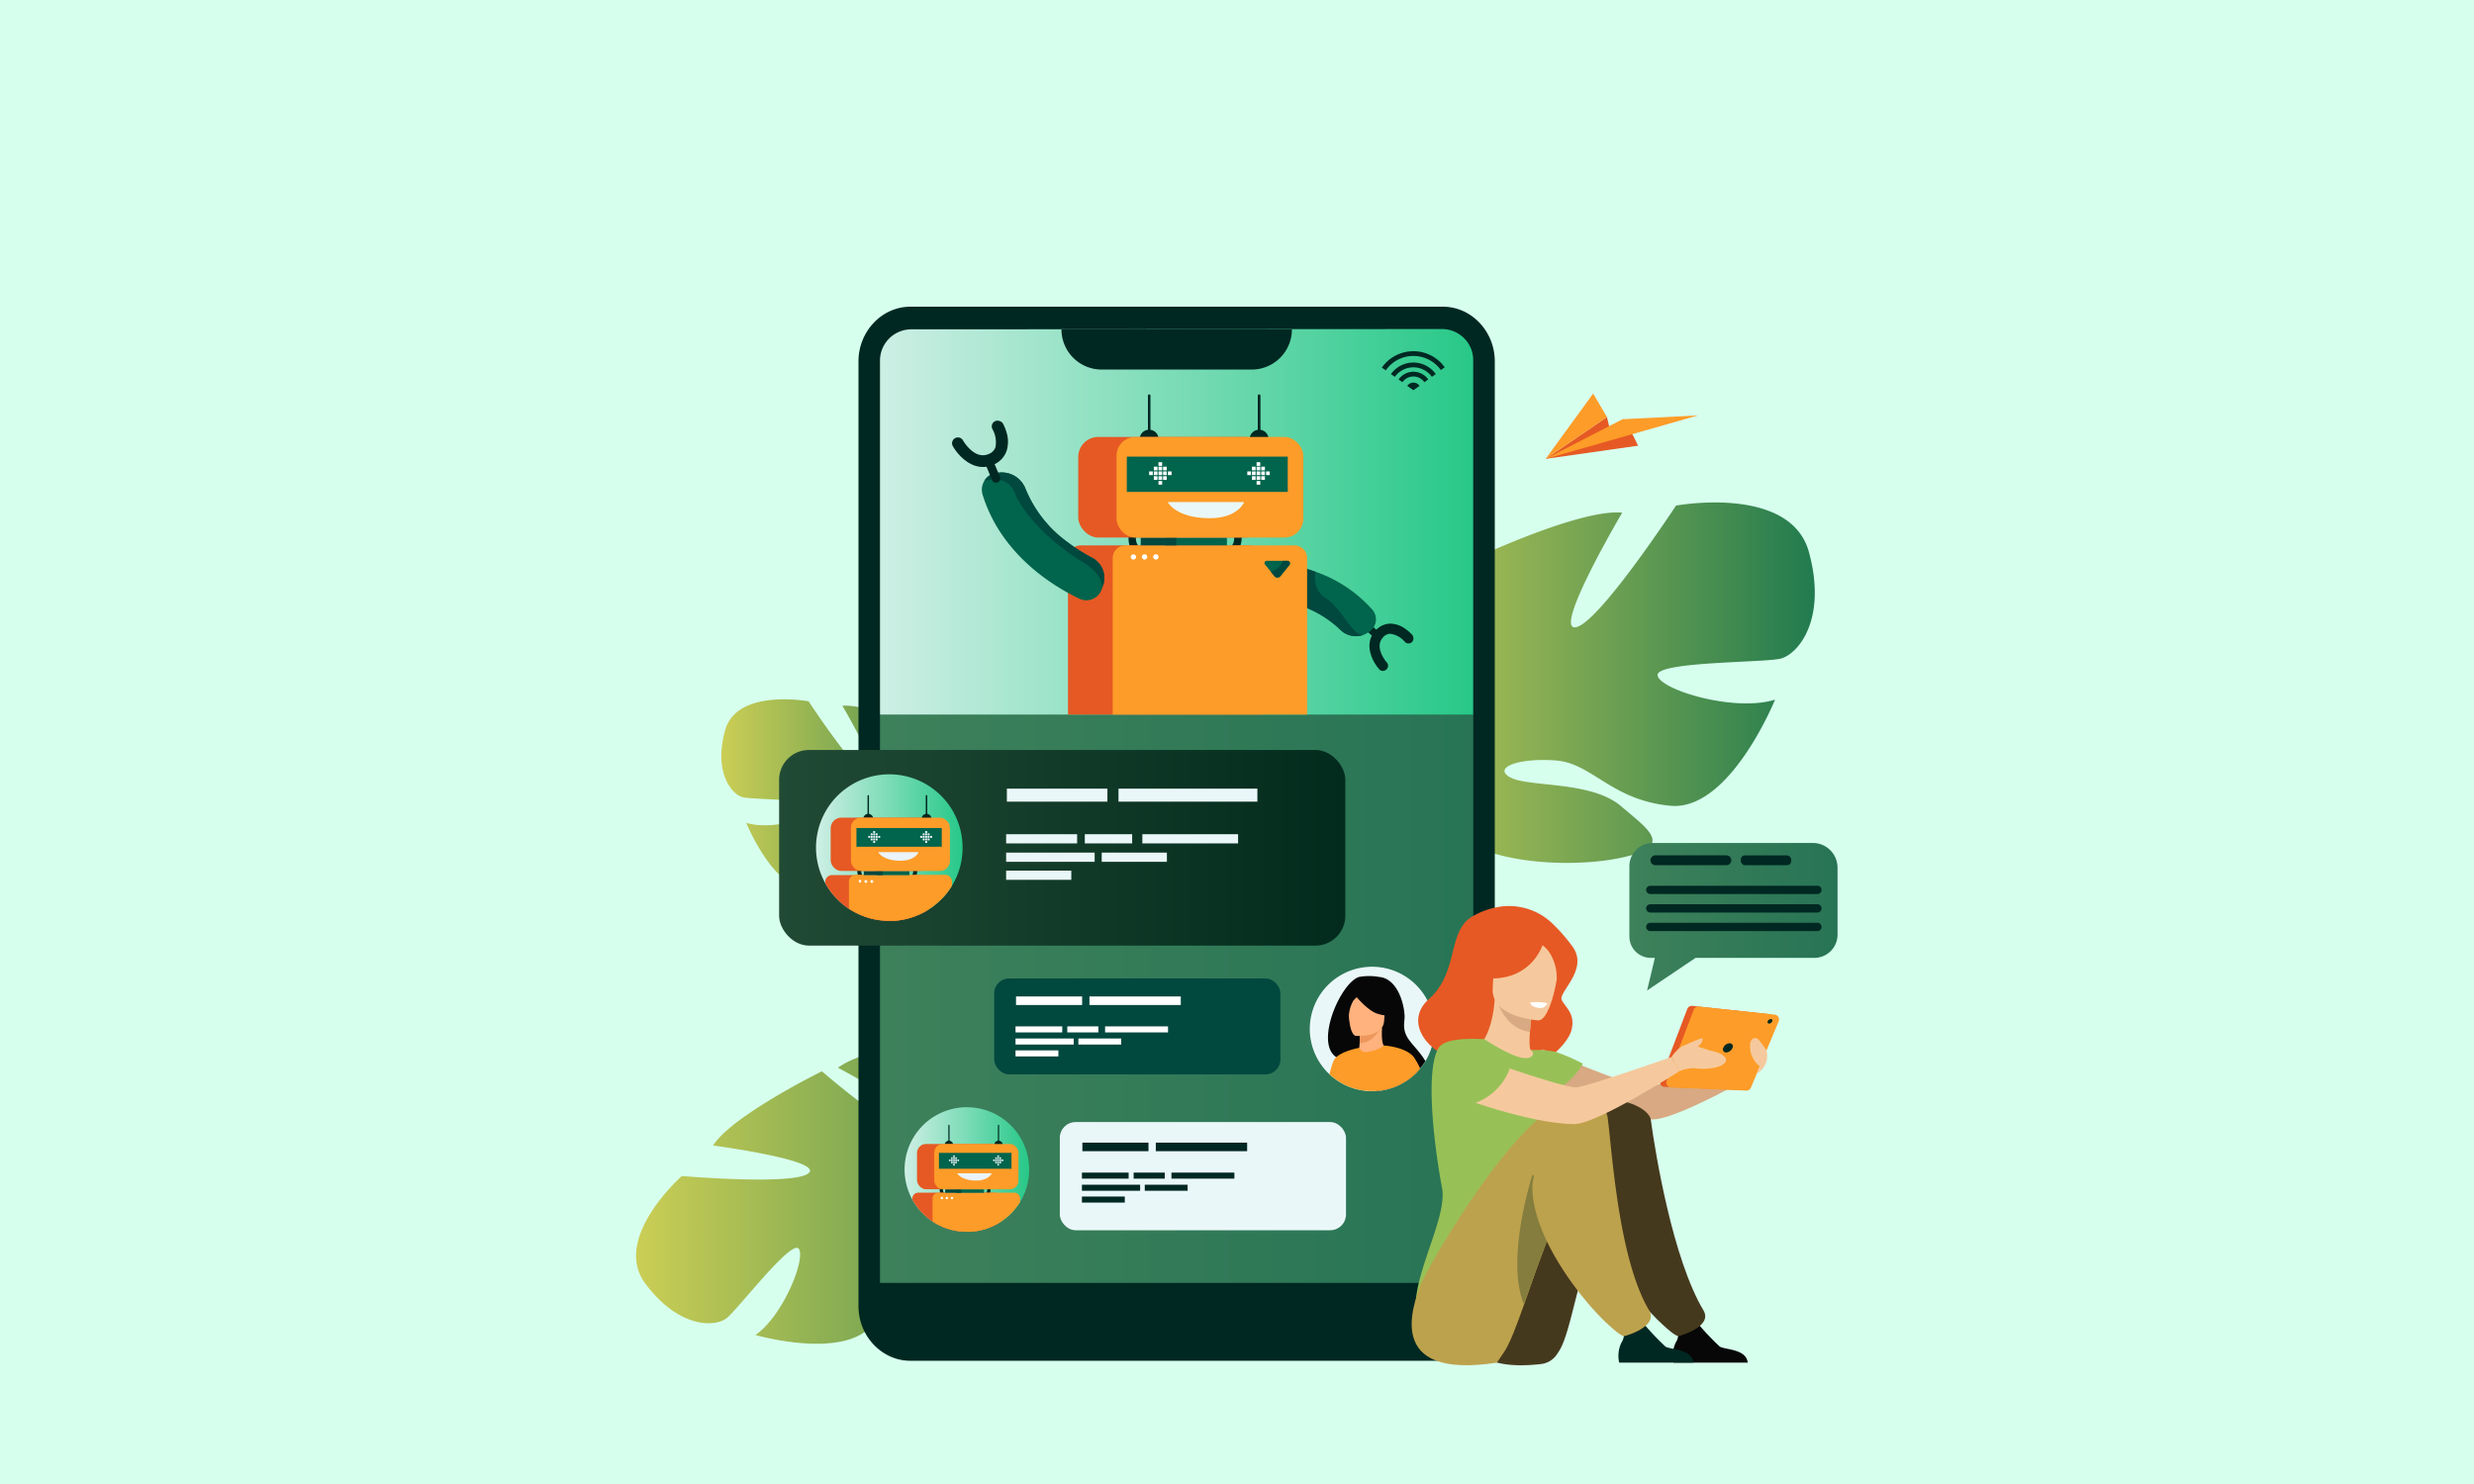 <svg xmlns="http://www.w3.org/2000/svg" xmlns:xlink="http://www.w3.org/1999/xlink" viewBox="0 0 500 300"><defs><style>.cls-1{fill:#d7ffee;}.cls-2{fill:url(#Безымянный_градиент_6);}.cls-3{fill:url(#Безымянный_градиент_6-2);}.cls-4{fill:url(#Безымянный_градиент_6-3);}.cls-5{fill:url(#Безымянный_градиент_13);}.cls-6{fill:#002822;}.cls-7{fill:#e65924;}.cls-8{fill:#fd9c28;}.cls-9{fill:url(#Безымянный_градиент_13-2);}.cls-10{fill:#eaf7f9;}.cls-11{fill:#01483f;}.cls-12{fill:url(#Безымянный_градиент_16);}.cls-13{fill:#01644c;}.cls-14{fill:#fff;}.cls-15{fill:url(#Безымянный_градиент_16-2);}.cls-16{fill:#ebf3fa;}.cls-17{fill:#070707;}.cls-18{fill:#ffb27d;}.cls-19{fill:#ed975d;}.cls-20{fill:url(#Безымянный_градиент_18);}.cls-21{fill:url(#Безымянный_градиент_16-3);}.cls-22{fill:#d8a982;}.cls-23{fill:#f5c99d;}.cls-24{fill:#97c157;}.cls-25{fill:#45391d;}.cls-26{fill:#bda24d;}.cls-27{fill:#847d3d;}</style><linearGradient id="Безымянный_градиент_6" x1="128.59" y1="241.62" x2="235.64" y2="241.62" gradientUnits="userSpaceOnUse"><stop offset="0" stop-color="#cbce55"/><stop offset="1" stop-color="#217b4f"/></linearGradient><linearGradient id="Безымянный_градиент_6-2" x1="145.74" y1="175.18" x2="204" y2="175.18" xlink:href="#Безымянный_градиент_6"/><linearGradient id="Безымянный_градиент_6-3" x1="273.99" y1="142.57" x2="366.77" y2="142.57" xlink:href="#Безымянный_градиент_6"/><linearGradient id="Безымянный_градиент_13" x1="329.34" y1="185.32" x2="371.41" y2="185.32" gradientUnits="userSpaceOnUse"><stop offset="0" stop-color="#3e815b"/><stop offset="1" stop-color="#277455"/></linearGradient><linearGradient id="Безымянный_градиент_13-2" x1="175.68" y1="168.55" x2="299.93" y2="168.55" xlink:href="#Безымянный_градиент_13"/><linearGradient id="Безымянный_градиент_16" x1="177.5" y1="104.37" x2="297.76" y2="104.37" gradientUnits="userSpaceOnUse"><stop offset="0" stop-color="#ceefe5"/><stop offset="1" stop-color="#27c888"/></linearGradient><linearGradient id="Безымянный_градиент_16-2" x1="182.82" y1="236.45" x2="208" y2="236.45" xlink:href="#Безымянный_градиент_16"/><linearGradient id="Безымянный_градиент_18" x1="157.47" y1="171.39" x2="271.9" y2="171.39" gradientTransform="translate(429.36 342.78) rotate(-180)" gradientUnits="userSpaceOnUse"><stop offset="0" stop-color="#214a35"/><stop offset="1" stop-color="#022b1d"/></linearGradient><linearGradient id="Безымянный_градиент_16-3" x1="164.93" y1="171.39" x2="194.54" y2="171.39" xlink:href="#Безымянный_градиент_16"/></defs><title>Case study_icons_</title><g id="Layer_3" data-name="Layer 3"><rect class="cls-1" width="500" height="300"/><path class="cls-2" d="M169.34,215.85S187,225,185.11,228.22s-19-11.65-19-11.65-18.12,8.91-22,15c0,0,22,2.92,19.38,5.53s-25.69.64-25.69.64-14.24,12.55-7.38,21.74,14.18,8.78,16.43,7,13-15.85,14.55-14.07-3,13.49-8.72,17.47c0,0,18.87,5.43,24.12-2.75s2.38-14.24,5.72-19.23,7.3-7.45,6.72-4.1-7.69,10.66-7.44,17-.17,11,6.82,5.06,16.05-19.33,12.6-26.13l-.43-.85a3.66,3.66,0,0,1,.43.85c1.79-.71,7,.18,10.8,1,.62.18,1.52.39,2.76.63h0l1.31.32c8.19,2.4,17.92,12.17,17.92,12.17l1.59-1.19c-8.23-11.86-21.75-13-21.75-13a36.79,36.79,0,0,1-16.07-6.75s3.05-19.57-12.26-21.33C185.56,211.6,175.23,211.69,169.34,215.85Z"/><path class="cls-3" d="M191.93,150.61s2.85,15.27,0,15.62S190,149,190,149s-14.18-6.85-19.75-6.32c0,0,8.78,14.92,5.91,14.56s-12.73-15.46-12.73-15.46-14.55-2.72-16.9,5.9,1.42,12.94,3.58,13.48,16,.38,15.62,2.18-9.7,4.65-14.91,3c0,0,5.73,14.2,13.27,13.49s9.89-5.38,14.56-5.73,8.08.91,5.75,2.16-10.24.4-14,3.6-6.83,5.18.17,6.62,19.58.57,22.1-4.82l.32-.67a2.67,2.67,0,0,1-.32.67c1.29.76,3.23,4.36,4.57,7.12.19.47.49,1.12.94,2h0l.43.95c2.46,6.18,1.14,16.85,1.14,16.85l1.5.41a24.87,24.87,0,0,0-2.48-19.59,28.75,28.75,0,0,1-3.58-13.12s13.49-7.53,7.21-17.78C202.33,158.52,197.31,152.23,191.93,150.61Z"/><path class="cls-4" d="M365.6,111.65c-3.72-13.73-26.88-9.44-26.88-9.44s-15.73,24-20.31,24.6,9.44-23.17,9.44-23.17c-8.87-.85-31.46,10-31.46,10s1.43,28-3.15,27.46,0-24.88,0-24.88c-8.58,2.57-16.58,12.58-16.58,12.58-10,16.3,11.44,28.32,11.44,28.32A45.69,45.69,0,0,1,282.38,178h0a33.09,33.09,0,0,0-2.73,5.55H282c.19-.62.4-1.23.64-1.81h0v0l.68-1.5h0c.72-1.4,1.2-2.44,1.5-3.18h0c2.14-4.39,5.22-10.11,7.28-11.31a4.6,4.6,0,0,1-.5-1.08l.5,1.08c4,8.58,24,10,35.18,7.72s6.29-5.44.28-10.54-18.59-3.76-22.3-5.76,1.71-4,9.15-3.44,11.15,8,23.16,9.16,21.17-21.45,21.17-21.45c-8.3,2.57-23.17-2-23.74-4.87s21.45-2.57,24.88-3.43S369.32,125.38,365.6,111.65Z"/><path class="cls-5" d="M366.44,170.41H334a4.71,4.71,0,0,0-4.7,4.7v14.21a4.33,4.33,0,0,0,4.31,4.32h.84l-1.57,6.59,9.8-6.59h24a4.7,4.7,0,0,0,4.69-4.69V175.39A5,5,0,0,0,366.44,170.41Z"/><path class="cls-6" d="M367.31,180.73H333.52a.84.84,0,0,1-.83-.84h0a.83.83,0,0,1,.83-.83h33.79a.83.83,0,0,1,.83.83h0A.84.84,0,0,1,367.31,180.73Z"/><path class="cls-6" d="M367.31,184.48H333.52a.84.84,0,0,1-.83-.84h0a.84.84,0,0,1,.83-.84h33.79a.84.84,0,0,1,.83.84h0A.84.84,0,0,1,367.31,184.48Z"/><path class="cls-6" d="M367.31,188.22H333.52a.84.84,0,0,1-.83-.84h0a.83.83,0,0,1,.83-.83h33.79a.83.83,0,0,1,.83.83h0A.84.84,0,0,1,367.31,188.22Z"/><path class="cls-6" d="M348.9,174.91H334.56a1,1,0,0,1-1-1h0a1,1,0,0,1,1-1H348.9a1,1,0,0,1,1,1h0A1,1,0,0,1,348.9,174.91Z"/><rect class="cls-6" x="351.81" y="172.92" width="10.2" height="1.99" rx="0.85" ry="0.85"/><polygon class="cls-7" points="331.06 90.1 312.38 92.76 324.77 84.31 325.41 87.02 329.95 87.84 331.06 90.1"/><polygon class="cls-8" points="312.38 92.76 327.92 84.75 343.16 83.98 312.38 92.76"/><polygon class="cls-8" points="324.77 84.31 312.38 92.76 321.98 79.56 324.77 84.31"/><rect class="cls-9" x="175.68" y="64.29" width="124.25" height="208.51" rx="8.54" ry="8.54"/><rect class="cls-10" x="214.19" y="226.83" width="57.84" height="21.87" rx="3.19" ry="3.19" transform="translate(486.22 475.53) rotate(180)"/><rect class="cls-11" x="200.94" y="197.81" width="57.84" height="19.39" rx="3" ry="3" transform="translate(459.71 415) rotate(180)"/><rect class="cls-12" x="177.5" y="64.29" width="120.26" height="80.16"/><path class="cls-6" d="M285.63,128.84a1,1,0,0,1-1.79.81,4.71,4.71,0,0,0-2.84-1.53,2,2,0,0,0-1.53.78c-1.81,2,.77,5,.79,5a1,1,0,0,1-.08,1.45,1,1,0,0,1-1.46-.08c-1.33-1.51-3.2-5.06-.77-7.74a4.06,4.06,0,0,1,3.06-1.46,5.39,5.39,0,0,1,3.11,1.13,7.93,7.93,0,0,1,1.25,1.09A1,1,0,0,1,285.63,128.84Z"/><path class="cls-6" d="M279,128.38a.73.73,0,0,1-.19.5.75.75,0,0,1-1.06.06l-2.4-2.16a.75.75,0,0,1,1-1.11l2.39,2.16A.71.71,0,0,1,279,128.38Z"/><path class="cls-13" d="M276.68,127.74l-.21.13a4.33,4.33,0,0,1-.73.4h0a4.46,4.46,0,0,1-4.9-1,21.62,21.62,0,0,0-10.68-5.56l-.51-.11a30.09,30.09,0,0,0-4.47-.61,4,4,0,0,1-3.73-3.61v-.14l-.06-.68a2.85,2.85,0,0,1,2.92-3.11,38.59,38.59,0,0,1,6.35.7,34.62,34.62,0,0,1,5.21,1.43,27.45,27.45,0,0,1,11.43,7.61A3,3,0,0,1,276.68,127.74Z"/><path class="cls-11" d="M275.73,128.27a4.46,4.46,0,0,1-4.9-1,21.62,21.62,0,0,0-10.68-5.56l-.51-.11c.39-3.65.79-7.34.79-7.34l.21-.11a34.62,34.62,0,0,1,5.21,1.43s-.83,3.66,2.19,5.44S273.52,129,275.73,128.27Z"/><path class="cls-6" d="M229.17,111.65c-1.54-1.38-1-3.71-1-3.8l1.47.41-.74-.21.74.21a2.5,2.5,0,0,0,.46,2.15Z"/><path class="cls-6" d="M249.82,111.65a4.1,4.1,0,0,0,1-3.8l-1.47.41.74-.21-.74.21a2.46,2.46,0,0,1-.46,2.15Z"/><path class="cls-7" d="M215.84,112.83v31.62h39.29V112.83a2.59,2.59,0,0,0-2.58-2.58H218.42a2.47,2.47,0,0,0-1.29.35,2.58,2.58,0,0,0-1.09,1.24A2.54,2.54,0,0,0,215.84,112.83Z"/><path class="cls-8" d="M224.88,112.83v31.62h39.29V112.83a2.59,2.59,0,0,0-2.58-2.58H227.46A2.59,2.59,0,0,0,224.88,112.83Z"/><rect class="cls-13" x="235.49" y="108.67" width="12.47" height="1.58"/><rect class="cls-11" x="230.54" y="108.67" width="7.21" height="1.58"/><path class="cls-13" d="M260.59,114.21l-1.82,2.26a.78.78,0,0,1-1.21,0l-.73-.91-1.17-1.44a.46.46,0,0,1,.36-.75h4.17A.52.52,0,0,1,260.59,114.21Z"/><path class="cls-11" d="M260.59,114.21l-1.82,2.26a.78.78,0,0,1-1.21,0l-.73-.91a3.28,3.28,0,0,0,2.43-2.19h.93A.52.52,0,0,1,260.59,114.21Z"/><path class="cls-13" d="M222.64,119.18h0l.25-.74.05-.14a4.57,4.57,0,0,0-2.21-5.54,35.69,35.69,0,0,1-4.88-3.09,24.92,24.92,0,0,1-8.59-10.86,5.14,5.14,0,0,0-5.65-3.23l-.28,0a3.46,3.46,0,0,0-2.74,4.44c3.71,12,14.08,18.39,19.52,21A3.28,3.28,0,0,0,222.64,119.18Z"/><path class="cls-11" d="M222.64,119.18l.25-.74.05-.14a4.57,4.57,0,0,0-2.21-5.54,35.69,35.69,0,0,1-4.88-3.09,24.92,24.92,0,0,1-8.59-10.86,5.14,5.14,0,0,0-5.65-3.23l-.28,0a3.46,3.46,0,0,0-2.38,1.6c2.3-.51,5-.4,6.06,2.31,2.14,5.22,8.44,10.89,13.53,13.95S222.68,119.07,222.64,119.18Z"/><path class="cls-6" d="M202.15,85.17a1.22,1.22,0,0,0-1.1,0,1.18,1.18,0,0,0-.46,1.61,5.38,5.38,0,0,1,.59,3.65,2.32,2.32,0,0,1-1.42,1.37c-2.86,1.21-5.09-2.7-5.12-2.74a1.18,1.18,0,1,0-2.06,1.15c1.13,2,4.28,5.39,8.11,3.77a4.73,4.73,0,0,0,2.73-2.78,6.25,6.25,0,0,0,0-3.8,9.84,9.84,0,0,0-.71-1.77A1.2,1.2,0,0,0,202.15,85.17Z"/><path class="cls-6" d="M200.15,92.5a.86.86,0,0,0-1.07,1.15l1.43,3.41a.86.86,0,0,0,1.59-.67L200.66,93A.84.84,0,0,0,200.15,92.5Z"/><path class="cls-6" d="M234.15,88.77a1.91,1.91,0,1,0-1.91,1.92A1.91,1.91,0,0,0,234.15,88.77Z"/><path class="cls-6" d="M232.24,88h0a.27.27,0,0,0,.27-.28V80a.28.28,0,0,0-.27-.28h0A.28.28,0,0,0,232,80v7.73A.27.27,0,0,0,232.24,88Z"/><path class="cls-6" d="M256.38,88.77a1.91,1.91,0,1,0-1.91,1.92A1.91,1.91,0,0,0,256.38,88.77Z"/><rect class="cls-7" x="217.91" y="88.33" width="37.75" height="20.34" rx="4.06" ry="4.06"/><rect class="cls-8" x="225.65" y="88.33" width="37.75" height="20.34" rx="3.81" ry="3.81"/><path class="cls-10" d="M251.46,101.49H236s1.57,3.27,8.5,3.27C250.21,104.76,251.46,101.49,251.46,101.49Z"/><rect class="cls-13" x="227.74" y="92.31" width="32.53" height="7.13" transform="translate(488 191.75) rotate(180)"/><rect class="cls-14" x="253.96" y="95.29" width="0.74" height="0.74" transform="translate(508.66 191.33) rotate(180)"/><rect class="cls-14" x="254.9" y="95.29" width="0.74" height="0.74" transform="translate(510.54 191.33) rotate(180)"/><rect class="cls-14" x="254.9" y="96.26" width="0.74" height="0.74" transform="translate(510.54 193.27) rotate(180)"/><rect class="cls-14" x="255.87" y="95.29" width="0.74" height="0.74" transform="translate(512.49 191.33) rotate(180)"/><rect class="cls-14" x="253.02" y="95.29" width="0.74" height="0.74" transform="translate(506.78 191.33) rotate(180)"/><rect class="cls-14" x="253.02" y="96.26" width="0.74" height="0.74" transform="translate(506.78 193.27) rotate(180)"/><rect class="cls-14" x="252.07" y="95.29" width="0.74" height="0.74" transform="translate(504.89 191.33) rotate(180)"/><rect class="cls-14" x="253.96" y="94.33" width="0.74" height="0.74" transform="translate(508.66 189.41) rotate(180)"/><rect class="cls-14" x="253.96" y="93.44" width="0.74" height="0.74" transform="translate(508.66 187.62) rotate(180)"/><rect class="cls-14" x="253.02" y="94.33" width="0.74" height="0.74" transform="translate(506.78 189.41) rotate(180)"/><rect class="cls-14" x="254.9" y="94.33" width="0.74" height="0.74" transform="translate(510.54 189.41) rotate(180)"/><rect class="cls-14" x="253.96" y="96.26" width="0.74" height="0.74" transform="translate(508.66 193.27) rotate(180)"/><rect class="cls-14" x="253.96" y="97.24" width="0.74" height="0.74" transform="translate(508.66 195.22) rotate(180)"/><rect class="cls-14" x="234.13" y="95.29" width="0.74" height="0.74" transform="translate(469 191.33) rotate(180)"/><rect class="cls-14" x="235.07" y="95.29" width="0.74" height="0.74" transform="translate(470.87 191.33) rotate(180)"/><rect class="cls-14" x="235.07" y="96.26" width="0.74" height="0.74" transform="translate(470.87 193.27) rotate(180)"/><rect class="cls-14" x="236.04" y="95.29" width="0.74" height="0.74" transform="translate(472.82 191.33) rotate(180)"/><rect class="cls-14" x="233.18" y="95.29" width="0.74" height="0.74" transform="translate(467.11 191.33) rotate(180)"/><rect class="cls-14" x="233.18" y="96.26" width="0.74" height="0.74" transform="translate(467.11 193.27) rotate(180)"/><rect class="cls-14" x="232.24" y="95.29" width="0.74" height="0.74" transform="translate(465.22 191.33) rotate(180)"/><rect class="cls-14" x="234.13" y="94.33" width="0.74" height="0.74" transform="translate(469 189.41) rotate(180)"/><rect class="cls-14" x="234.13" y="93.44" width="0.74" height="0.74" transform="translate(469 187.62) rotate(180)"/><rect class="cls-14" x="233.18" y="94.33" width="0.74" height="0.74" transform="translate(467.11 189.41) rotate(180)"/><rect class="cls-14" x="235.07" y="94.33" width="0.74" height="0.74" transform="translate(470.87 189.41) rotate(180)"/><rect class="cls-14" x="234.13" y="96.26" width="0.74" height="0.74" transform="translate(469 193.27) rotate(180)"/><rect class="cls-14" x="234.13" y="97.24" width="0.74" height="0.74" transform="translate(469 195.22) rotate(180)"/><path class="cls-6" d="M254.47,88h0a.27.27,0,0,0,.27-.28V80a.28.28,0,0,0-.27-.28h0a.28.28,0,0,0-.27.28v7.73A.27.27,0,0,0,254.47,88Z"/><path class="cls-14" d="M234.14,112.59a.54.54,0,1,0-.53.53A.53.53,0,0,0,234.14,112.59Z"/><path class="cls-14" d="M231.86,112.59a.54.54,0,1,0-.53.53A.53.53,0,0,0,231.86,112.59Z"/><path class="cls-14" d="M229.6,112.59a.53.53,0,0,0-.53-.53.53.53,0,0,0-.53.53.52.52,0,0,0,.53.53A.53.53,0,0,0,229.6,112.59Z"/><path class="cls-6" d="M253,74.71H222.65a8.13,8.13,0,0,1-8.13-8.13H261.1A8.13,8.13,0,0,1,253,74.71Z"/><path class="cls-6" d="M291.61,275.09H184c-5.79,0-10.5-5-10.5-11.06v-191C173.51,67,178.22,62,184,62h107.6c5.79,0,10.5,5,10.5,11.06V264C302.11,270.13,308.86,276.82,291.61,275.09ZM184,66.58a6.33,6.33,0,0,0-6.15,6.48V264a6.32,6.32,0,0,0,6.15,6.48h107.6a6.32,6.32,0,0,0,6.15-6.48v-191a6.33,6.33,0,0,0-6.15-6.48Z"/><path class="cls-6" d="M175.55,259.35H300.07a0,0,0,0,1,0,0V263a9.76,9.76,0,0,1-9.76,9.76H181.69a6.15,6.15,0,0,1-6.15-6.15v-7.23A0,0,0,0,1,175.55,259.35Z"/><path class="cls-15" d="M208,236.44a12.54,12.54,0,0,1-1.83,6.54h0a13.06,13.06,0,0,1-1.07,1.49c-.25.3-.51.59-.79.87a12.6,12.6,0,0,1-8.09,3.66c-.27,0-.54,0-.81,0a12.49,12.49,0,0,1-6.94-2.08,12.68,12.68,0,0,1-4.08-4.41,12.59,12.59,0,1,1,23.61-6.1Z"/><path class="cls-6" d="M190.4,241.76a1.86,1.86,0,0,1-.43-1.71l.66.19-.33-.1.33.1a1.1,1.1,0,0,0,.21,1Z"/><path class="cls-6" d="M199.71,241.76a1.86,1.86,0,0,0,.43-1.71l-.66.19.33-.1-.33.1a1.13,1.13,0,0,1-.21,1Z"/><path class="cls-7" d="M202.1,242.29v4.82a12.51,12.51,0,0,1-5.88,1.9c-.27,0-.54,0-.81,0a12.49,12.49,0,0,1-6.94-2.08,12.68,12.68,0,0,1-4.08-4.41v-.25a1.17,1.17,0,0,1,1.17-1.16h15.37A1.17,1.17,0,0,1,202.1,242.29Z"/><path class="cls-8" d="M206.17,242.29v.7a13.06,13.06,0,0,1-1.07,1.49c-.25.3-.51.59-.79.87a12.6,12.6,0,0,1-8.09,3.66c-.27,0-.54,0-.81,0a12.49,12.49,0,0,1-6.94-2.08v-4.66a1.16,1.16,0,0,1,1.16-1.16H205A1.17,1.17,0,0,1,206.17,242.29Z"/><rect class="cls-13" x="193.25" y="240.42" width="5.62" height="0.71"/><rect class="cls-11" x="191.02" y="240.42" width="3.25" height="0.71"/><path class="cls-6" d="M192.64,231.46a.86.86,0,0,0-1.72,0,.86.86,0,0,0,1.72,0Z"/><path class="cls-6" d="M191.78,231.13h0a.13.13,0,0,0,.13-.13v-3.48a.13.13,0,0,0-.13-.13h0a.13.13,0,0,0-.12.13V231A.13.13,0,0,0,191.78,231.13Z"/><path class="cls-6" d="M202.66,231.46a.86.86,0,1,0-.86.86A.86.86,0,0,0,202.66,231.46Z"/><rect class="cls-7" x="185.33" y="231.26" width="17.01" height="9.16" rx="1.83" ry="1.83"/><rect class="cls-8" x="188.82" y="231.26" width="17.01" height="9.16" rx="1.72" ry="1.72"/><path class="cls-16" d="M200.45,237.19h-7s.71,1.47,3.83,1.47C199.88,238.66,200.45,237.19,200.45,237.19Z"/><rect class="cls-13" x="189.75" y="233.05" width="14.66" height="3.21" transform="translate(394.17 469.32) rotate(180)"/><rect class="cls-16" x="201.57" y="234.39" width="0.33" height="0.33" transform="translate(403.47 469.12) rotate(180)"/><rect class="cls-16" x="201.99" y="234.39" width="0.33" height="0.33" transform="translate(404.32 469.12) rotate(180)"/><rect class="cls-16" x="201.99" y="234.83" width="0.33" height="0.33" transform="translate(404.32 470) rotate(180)"/><rect class="cls-16" x="202.43" y="234.39" width="0.33" height="0.33" transform="translate(405.2 469.12) rotate(180)"/><rect class="cls-16" x="201.15" y="234.39" width="0.33" height="0.33" transform="translate(402.62 469.12) rotate(180)"/><rect class="cls-16" x="201.15" y="234.83" width="0.33" height="0.33" transform="translate(402.62 470) rotate(180)"/><rect class="cls-16" x="200.72" y="234.39" width="0.33" height="0.33" transform="translate(401.77 469.12) rotate(180)"/><rect class="cls-16" x="201.57" y="233.96" width="0.33" height="0.33" transform="translate(403.47 468.26) rotate(180)"/><rect class="cls-16" x="201.57" y="233.56" width="0.33" height="0.33" transform="translate(403.47 467.46) rotate(180)"/><rect class="cls-16" x="201.15" y="233.96" width="0.33" height="0.33" transform="translate(402.62 468.26) rotate(180)"/><rect class="cls-16" x="201.99" y="233.96" width="0.33" height="0.33" transform="translate(404.32 468.26) rotate(180)"/><rect class="cls-16" x="201.57" y="234.83" width="0.33" height="0.33" transform="translate(403.47 470) rotate(180)"/><rect class="cls-16" x="201.57" y="235.27" width="0.33" height="0.33" transform="translate(403.47 470.88) rotate(180)"/><rect class="cls-16" x="192.63" y="234.39" width="0.33" height="0.33" transform="translate(385.6 469.12) rotate(180)"/><rect class="cls-16" x="193.06" y="234.39" width="0.33" height="0.33" transform="translate(386.45 469.12) rotate(180)"/><rect class="cls-16" x="193.06" y="234.83" width="0.33" height="0.33" transform="translate(386.45 470) rotate(180)"/><rect class="cls-16" x="193.5" y="234.39" width="0.33" height="0.33" transform="translate(387.32 469.12) rotate(180)"/><rect class="cls-16" x="192.21" y="234.39" width="0.33" height="0.33" transform="translate(384.75 469.12) rotate(180)"/><rect class="cls-16" x="192.21" y="234.83" width="0.33" height="0.33" transform="translate(384.75 470) rotate(180)"/><rect class="cls-16" x="191.78" y="234.39" width="0.33" height="0.33" transform="translate(383.9 469.12) rotate(180)"/><rect class="cls-16" x="192.63" y="233.96" width="0.33" height="0.33" transform="translate(385.6 468.26) rotate(180)"/><rect class="cls-16" x="192.63" y="233.56" width="0.33" height="0.33" transform="translate(385.6 467.46) rotate(180)"/><rect class="cls-16" x="192.21" y="233.96" width="0.33" height="0.33" transform="translate(384.75 468.26) rotate(180)"/><rect class="cls-16" x="193.06" y="233.96" width="0.33" height="0.33" transform="translate(386.45 468.26) rotate(180)"/><rect class="cls-16" x="192.63" y="234.83" width="0.33" height="0.33" transform="translate(385.6 470) rotate(180)"/><rect class="cls-16" x="192.63" y="235.27" width="0.33" height="0.33" transform="translate(385.6 470.88) rotate(180)"/><path class="cls-6" d="M201.8,231.13h0a.12.12,0,0,0,.12-.13v-3.48a.12.12,0,0,0-.12-.13h0a.12.12,0,0,0-.12.13V231A.12.12,0,0,0,201.8,231.13Z"/><path class="cls-14" d="M192.64,242.19a.24.24,0,1,0-.24.24A.24.24,0,0,0,192.64,242.19Z"/><path class="cls-14" d="M191.61,242.19a.24.24,0,1,0-.24.24A.24.24,0,0,0,191.61,242.19Z"/><path class="cls-14" d="M190.59,242.19a.24.24,0,1,0-.24.24A.24.24,0,0,0,190.59,242.19Z"/><path class="cls-10" d="M264.71,208a12.6,12.6,0,0,0,12.59,12.59q.4,0,.81,0a12.55,12.55,0,0,0,8.09-3.66c.28-.28.54-.57.79-.87a11.34,11.34,0,0,0,1.07-1.5A12.59,12.59,0,1,0,264.71,208Z"/><path class="cls-17" d="M270,213.67a3.44,3.44,0,0,0,.74.38c2,1.71,5.08,4.47,7.38,6.48a12.55,12.55,0,0,0,8.09-3.66c.28-.28.54-.57.79-.87a11.34,11.34,0,0,0,1.07-1.5,12.72,12.72,0,0,0-1-1.46c-2-2.62-3.68-3.51-3.23-6.89.25-1.83-.93-8.33-5.15-8.66a11.52,11.52,0,0,0-4,0C271,198.57,265.68,210.7,270,213.67Z"/><path class="cls-18" d="M274.35,213a5.27,5.27,0,0,0,3.16.78,5.73,5.73,0,0,0,2.63-2.06c-.54-.14-1-.75-.82-4l-.25,0-4.22.57s0,1.32-.06,2.55C274.72,211.87,274.6,212.85,274.35,213Z"/><path class="cls-19" d="M274.85,208.28s0,1.32-.06,2.55c2.33.08,3.7-2,4.28-3.12Z"/><path class="cls-18" d="M274,209.4s5.51.44,5.73-3,1.08-5.7-2.43-6.12-4.28.84-4.63,2S272.57,209.2,274,209.4Z"/><path class="cls-17" d="M273.26,200.46s2.79,3.7,5.07,4.45,3.33.18,3.33.18a9.33,9.33,0,0,1-1.56-3.46,1.66,1.66,0,0,0-1.14-1.26C277.32,199.86,274.18,199.12,273.26,200.46Z"/><path class="cls-17" d="M275.46,200.66a8.55,8.55,0,0,0-1.93,1.61,6.7,6.7,0,0,0-.92,3.41s-1-3.86.34-5.34A1.47,1.47,0,0,1,275.46,200.66Z"/><path class="cls-8" d="M268.68,217.14a12.52,12.52,0,0,0,8.62,3.42h.84l0,0a12.55,12.55,0,0,0,8.09-3.66c.28-.28.54-.57.79-.87a14.1,14.1,0,0,0-1.21-2.22c-1.56-2.18-6.07-2.45-6.07-2.45h0l0,0a7.68,7.68,0,0,1-3.59,1.33,1.27,1.27,0,0,1-1.39-.87h0v0h0s-3.25.55-4.7,1.9a2,2,0,0,0-.63,1C269.24,215.07,269,216,268.68,217.14Z"/><rect class="cls-20" x="157.47" y="151.62" width="114.43" height="39.55" rx="6.03" ry="6.03" transform="translate(429.36 342.78) rotate(180)"/><path class="cls-21" d="M194.54,171.39a14.76,14.76,0,0,1-2.15,7.68h0a14.78,14.78,0,0,1-1.26,1.76q-.44.53-.93,1a14.56,14.56,0,0,1-2.6,2.08,14.9,14.9,0,0,1-6.92,2.23c-.31,0-.63,0-.94,0a14.8,14.8,0,0,1-10.15-4,15,15,0,0,1-2.81-3.61,14.81,14.81,0,1,1,27.76-7.17Z"/><path class="cls-6" d="M173.84,177.64a2.16,2.16,0,0,1-.5-2l.77.22-.39-.11.39.11a1.33,1.33,0,0,0,.25,1.14Z"/><path class="cls-6" d="M184.79,177.64a2.2,2.2,0,0,0,.51-2l-.78.22.39-.11-.39.11a1.33,1.33,0,0,1-.25,1.14Z"/><path class="cls-7" d="M187.6,178.27v5.67a14.9,14.9,0,0,1-6.92,2.23c-.31,0-.63,0-.94,0a14.8,14.8,0,0,1-10.15-4,15,15,0,0,1-2.81-3.61v-.29a1.38,1.38,0,0,1,1.37-1.37h18.08A1.37,1.37,0,0,1,187.6,178.27Z"/><path class="cls-8" d="M192.39,178.27v.81a14.78,14.78,0,0,1-1.26,1.76q-.44.53-.93,1a14.56,14.56,0,0,1-2.6,2.08,14.9,14.9,0,0,1-6.92,2.23c-.31,0-.63,0-.94,0a14.75,14.75,0,0,1-8.17-2.46v-5.47a1.38,1.38,0,0,1,1.37-1.37H191A1.38,1.38,0,0,1,192.39,178.27Z"/><rect class="cls-13" x="177.19" y="176.07" width="6.61" height="0.84"/><rect class="cls-11" x="174.57" y="176.07" width="3.82" height="0.84"/><path class="cls-6" d="M176.48,165.52a1,1,0,1,0-1,1A1,1,0,0,0,176.48,165.52Z"/><path class="cls-6" d="M175.47,165.13h0a.15.15,0,0,0,.15-.14v-4.1a.15.15,0,0,0-.15-.15h0a.15.15,0,0,0-.14.15V165A.14.14,0,0,0,175.47,165.13Z"/><path class="cls-6" d="M188.26,165.52a1,1,0,1,0-1,1A1,1,0,0,0,188.26,165.52Z"/><rect class="cls-7" x="167.88" y="165.29" width="20" height="10.78" rx="2.15" ry="2.15"/><rect class="cls-8" x="171.98" y="165.29" width="20" height="10.78" rx="2.02" ry="2.02"/><path class="cls-16" d="M185.66,172.26h-8.19S178.31,174,182,174C185,174,185.66,172.26,185.66,172.26Z"/><rect class="cls-13" x="173.08" y="167.4" width="17.24" height="3.78" transform="translate(363.41 338.57) rotate(180)"/><rect class="cls-16" x="186.98" y="168.98" width="0.39" height="0.39" transform="translate(374.35 338.35) rotate(180)"/><rect class="cls-16" x="187.48" y="168.98" width="0.39" height="0.39" transform="translate(375.35 338.35) rotate(180)"/><rect class="cls-16" x="187.48" y="169.49" width="0.39" height="0.39" transform="translate(375.35 339.38) rotate(180)"/><rect class="cls-16" x="187.99" y="168.98" width="0.39" height="0.39" transform="translate(376.38 338.35) rotate(180)"/><rect class="cls-16" x="186.48" y="168.98" width="0.39" height="0.39" transform="translate(373.36 338.35) rotate(180)"/><rect class="cls-16" x="186.48" y="169.49" width="0.39" height="0.39" transform="translate(373.36 339.38) rotate(180)"/><rect class="cls-16" x="185.98" y="168.98" width="0.39" height="0.39" transform="translate(372.36 338.35) rotate(180)"/><rect class="cls-16" x="186.98" y="168.47" width="0.39" height="0.39" transform="translate(374.35 337.33) rotate(180)"/><rect class="cls-16" x="186.98" y="168" width="0.39" height="0.39" transform="translate(374.35 336.39) rotate(180)"/><rect class="cls-16" x="186.48" y="168.47" width="0.39" height="0.39" transform="translate(373.36 337.33) rotate(180)"/><rect class="cls-16" x="187.48" y="168.47" width="0.39" height="0.39" transform="translate(375.35 337.33) rotate(180)"/><rect class="cls-16" x="186.98" y="169.49" width="0.39" height="0.39" transform="translate(374.35 339.38) rotate(180)"/><rect class="cls-16" x="186.98" y="170.01" width="0.39" height="0.39" transform="translate(374.35 340.41) rotate(180)"/><rect class="cls-16" x="176.47" y="168.98" width="0.39" height="0.39" transform="translate(353.33 338.35) rotate(180)"/><rect class="cls-16" x="176.97" y="168.98" width="0.39" height="0.39" transform="translate(354.33 338.35) rotate(180)"/><rect class="cls-16" x="176.97" y="169.49" width="0.39" height="0.39" transform="translate(354.33 339.38) rotate(180)"/><rect class="cls-16" x="177.48" y="168.98" width="0.39" height="0.39" transform="translate(355.36 338.35) rotate(180)"/><rect class="cls-16" x="175.97" y="168.98" width="0.39" height="0.39" transform="translate(352.33 338.35) rotate(180)"/><rect class="cls-16" x="175.97" y="169.49" width="0.39" height="0.39" transform="translate(352.33 339.38) rotate(180)"/><rect class="cls-16" x="175.47" y="168.98" width="0.39" height="0.39" transform="translate(351.34 338.35) rotate(180)"/><rect class="cls-16" x="176.47" y="168.47" width="0.39" height="0.39" transform="translate(353.33 337.33) rotate(180)"/><rect class="cls-16" x="176.47" y="168" width="0.39" height="0.39" transform="translate(353.33 336.39) rotate(180)"/><rect class="cls-16" x="175.97" y="168.47" width="0.39" height="0.39" transform="translate(352.33 337.33) rotate(180)"/><rect class="cls-16" x="176.97" y="168.47" width="0.39" height="0.39" transform="translate(354.33 337.33) rotate(180)"/><rect class="cls-16" x="176.47" y="169.49" width="0.39" height="0.39" transform="translate(353.33 339.38) rotate(180)"/><rect class="cls-16" x="176.47" y="170.01" width="0.39" height="0.39" transform="translate(353.33 340.41) rotate(180)"/><path class="cls-6" d="M187.25,165.13h0a.15.15,0,0,0,.15-.14v-4.1a.15.15,0,0,0-.15-.15h0a.15.15,0,0,0-.15.15V165A.15.15,0,0,0,187.25,165.13Z"/><path class="cls-14" d="M176.48,178.14a.29.29,0,0,0-.57,0,.29.29,0,1,0,.57,0Z"/><path class="cls-14" d="M175.27,178.14a.29.29,0,0,0-.57,0,.29.29,0,1,0,.57,0Z"/><path class="cls-14" d="M174.07,178.14a.28.28,0,0,0-.28-.28.29.29,0,0,0,0,.57A.28.28,0,0,0,174.07,178.14Z"/><rect class="cls-10" x="203.34" y="168.64" width="14.35" height="1.86"/><rect class="cls-10" x="203.34" y="172.36" width="17.89" height="1.86"/><rect class="cls-10" x="222.66" y="172.36" width="13.17" height="1.86"/><rect class="cls-10" x="203.34" y="176" width="13.17" height="1.86"/><rect class="cls-10" x="219.24" y="168.64" width="9.57" height="1.86"/><rect class="cls-10" x="230.87" y="168.64" width="19.35" height="1.86"/><rect class="cls-10" x="203.49" y="159.43" width="20.32" height="2.63"/><rect class="cls-10" x="226.05" y="159.43" width="28.07" height="2.63"/><rect class="cls-14" x="205.24" y="207.49" width="9.44" height="1.22"/><rect class="cls-14" x="205.24" y="209.94" width="11.76" height="1.22"/><rect class="cls-14" x="217.94" y="209.94" width="8.66" height="1.22"/><rect class="cls-14" x="205.24" y="212.34" width="8.66" height="1.22"/><rect class="cls-14" x="215.7" y="207.49" width="6.29" height="1.22"/><rect class="cls-14" x="223.34" y="207.49" width="12.72" height="1.22"/><rect class="cls-14" x="205.34" y="201.44" width="13.36" height="1.73"/><rect class="cls-14" x="220.18" y="201.44" width="18.46" height="1.73"/><rect class="cls-6" x="218.66" y="237.05" width="9.44" height="1.22"/><rect class="cls-6" x="218.66" y="239.5" width="11.76" height="1.22"/><rect class="cls-6" x="231.36" y="239.5" width="8.66" height="1.22"/><rect class="cls-6" x="218.66" y="241.89" width="8.66" height="1.22"/><rect class="cls-6" x="229.11" y="237.05" width="6.29" height="1.22"/><rect class="cls-6" x="236.75" y="237.05" width="12.72" height="1.22"/><rect class="cls-6" x="218.75" y="230.99" width="13.36" height="1.73"/><rect class="cls-6" x="233.59" y="230.99" width="18.46" height="1.73"/><path class="cls-6" d="M286.89,78l-1.24.88L284.41,78a1.51,1.51,0,0,1,2.48,0Z"/><path class="cls-6" d="M285.65,75.15a3.7,3.7,0,0,0-3,1.56l.79.55a2.71,2.71,0,0,1,4.43,0l.78-.56A3.68,3.68,0,0,0,285.65,75.15Z"/><path class="cls-6" d="M285.65,71a7.79,7.79,0,0,0-6.37,3.31l.79.55a6.82,6.82,0,0,1,11.13-.05l.78-.56A7.77,7.77,0,0,0,285.65,71Z"/><path class="cls-6" d="M285.65,73.29a5.56,5.56,0,0,0-4.54,2.34l.79.55a4.61,4.61,0,0,1,7.49,0l.78-.56A5.58,5.58,0,0,0,285.65,73.29Z"/><g id="girl_2" data-name="girl 2"><path class="cls-7" d="M302.38,183.43a12.64,12.64,0,0,1,11.33,3.24,33.86,33.86,0,0,1,4.12,4.72c3.32,4.63-3,9.22-2.19,10.79s2.8,2.81,1.95,6.08-6.51,7.54-8.35,7.73c-18.68,1.91-26.78-8.38-20.54-13.93s3.7-13.6,8.76-16.73A15.8,15.8,0,0,1,302.38,183.43Z"/><path class="cls-22" d="M311.88,212.14s17.58,7.66,20.77,7.52,22.86-6,22.86-6l-.5,3.38s-15.17,8.73-20.48,9.23-23.09-4.69-24.81-5.78S306.87,213.24,311.88,212.14Z"/><path class="cls-23" d="M314,220.5A16.84,16.84,0,0,1,308.1,223c-9.11,2.11-12.6-5.6-13.91-10.88a7.83,7.83,0,0,1,3.08-.95c.66-.08,1.36-.13,1.93-.16,1-.78,2.55-4,2.88-9l.43.12,7.18,2s-.32,2.28-.49,4.44c-.12,1.69-.14,3.3.18,3.7l.9.2h0A45.75,45.75,0,0,1,314,220.5Z"/><path class="cls-22" d="M309.7,204.14s-.33,2.28-.49,4.44c-4.07-.4-6-4.28-6.7-6.4Z"/><path class="cls-23" d="M310.91,206.28s-9.66-.53-9.23-6.54-.54-10.12,5.64-10,7.22,2.47,7.57,4.51S313.43,206.27,310.91,206.28Z"/><path class="cls-7" d="M314.84,190.85c-1.36-1.92-2.51-1.6-3.18-1.1a6.76,6.76,0,0,0-8.77.76,11.51,11.51,0,0,1-4.24,6.51s1.71,1.37,5.8.46a10.24,10.24,0,0,0,7.29-6.4,6.17,6.17,0,0,1,1.81,2.17,9.5,9.5,0,0,1,1.06,4.74S316.88,193.72,314.84,190.85Z"/><path class="cls-24" d="M291.44,240.14c-.88-4.46-3.72-22.27-.88-28,1-2.06,5-2.25,9.43-2.07,1.37.89,6.58,4.22,8.72,3.81l.12,0c1-.25,1.39-1,.55-1.57a19.24,19.24,0,0,1,4.88.3,36.28,36.28,0,0,1,5.65,2.42s-2.08,3.74-5.13,5c.52,4.65-.26,6.7-5.09,17.45a20.46,20.46,0,0,0,.56,17.27s-24,19.3-24.15,9.47C286,256.83,292.55,245.84,291.44,240.14Z"/><path class="cls-25" d="M311.44,275.75a4.48,4.48,0,0,0,3.21-1.95c.11-.18.24-.36.37-.56,2.73-4.14,3.8-16.81,9.94-30.31,1.5-3.29,6.88-3.88,8.34-7.6,0,0,3.61-12-6.9-12.39S298.24,256.44,298,260,291,278.06,311.44,275.75Z"/><path class="cls-17" d="M353.22,275.47h-15a6.23,6.23,0,0,1,.42-4c.87-1.43.54-2.25-.11-3.44a5.73,5.73,0,0,0,2.52.47,5.24,5.24,0,0,0,2.23-.78,52.66,52.66,0,0,0,4.26,4.48C348.56,272.89,352.92,272.64,353.22,275.47Z"/><path class="cls-25" d="M333.64,226.42c.91,6.75,4.42,28.07,10.63,38.47,2,3.36-5,5.24-5.08,5.23-.94-.25-2.52-1.76-3.24-2.41-5-4.54-15.27-17.4-15.27-27.71,0-5-.09-14.63,3.57-17.07C326.5,221.43,333.29,223.73,333.64,226.42Z"/><path class="cls-26" d="M302.51,275.47s.56-.77,1.52-2.23c1.16-1.75,2.43-5.18,4-9.57,1.63-4.62,3.55-10.3,6-16.21.74-1.82,1.53-3.67,2.37-5.51,1.5-3.29,5.62-2.83,7.08-6.55,0,0,5.72-12.88-4.79-13.23S288.13,256.62,287,260C285.72,263.69,279.59,279,302.51,275.47Z"/><path class="cls-6" d="M342.24,275.47h-15a6.19,6.19,0,0,1,.43-4c.87-1.43.53-2.25-.11-3.44a5.7,5.7,0,0,0,2.52.47,5.25,5.25,0,0,0,2.22-.78,54.42,54.42,0,0,0,4.27,4.48C337.58,272.89,341.94,272.64,342.24,275.47Z"/><path class="cls-27" d="M308,263.67c1.63-4.62,3.55-10.3,6-16.21-.63-4.47-2-8.39-4.27-10C309.69,237.49,304.16,254.62,308,263.67Z"/><path class="cls-26" d="M324.91,225.94c.9,6.75,2.17,28.55,8.38,38.95,2,3.36-5,5.24-5.08,5.23-.95-.25-2.52-1.76-3.25-2.41-5-4.54-15.26-17.4-15.26-27.71,0-5,5.89-14.22,9.55-16.66A3.67,3.67,0,0,1,324.91,225.94Z"/><path class="cls-7" d="M357.3,205,342,203.34a1,1,0,0,0-1,.63l-5.48,14.4a1,1,0,0,0,.88,1.34l15.21.62a1,1,0,0,0,.95-.61l5.6-13.39A1,1,0,0,0,357.3,205Z"/><path class="cls-8" d="M358.63,205.1l-15.32-1.62a1,1,0,0,0-1,.63l-5.48,14.4a1,1,0,0,0,.88,1.34l15.21.62a1,1,0,0,0,.95-.61l5.6-13.39A1,1,0,0,0,358.63,205.1Z"/><path class="cls-6" d="M350.14,211.83a.63.63,0,0,0-.59-.93,1.46,1.46,0,0,0-1.27.93.63.63,0,0,0,.59.93A1.49,1.49,0,0,0,350.14,211.83Z"/><path class="cls-6" d="M358.17,206.46a.3.3,0,0,0-.29-.45.72.72,0,0,0-.62.45c-.09.26,0,.46.29.46A.71.71,0,0,0,358.17,206.46Z"/><path class="cls-23" d="M294.19,212.14s21.24,7.82,24.43,7.66c2.06-.1,19.2-6.13,19.2-6.13l1.54,2.91s-16.68,10.73-21.27,10.67c-9.06-.1-24.34-5.66-26.07-6.75S289.18,213.24,294.19,212.14Z"/><path class="cls-23" d="M337.82,213.67s1.54-2.37,3.08-2.44,4.18,1.05,5.08,1.22,3.48,1,2.72,2.26-4.32,1.54-5.85,1.26a7.11,7.11,0,0,0-3.49.61Z"/><path class="cls-23" d="M340.48,211.3s2.44-1.11,3.13-1.32.56,0,.35.66-1.46,1.29-1.46,1.5S340.48,211.3,340.48,211.3Z"/><path class="cls-23" d="M357.05,212.41s-1.53-2.43-2-2.53c-1.53-.3-1.53,1.72-1.2,3s1.53,2.72,1.85,2.6S357.42,213.7,357.05,212.41Z"/><path class="cls-23" d="M357.11,212.9a4.07,4.07,0,0,1-2.1,4.15l.77-1.87Z"/><path class="cls-14" d="M312.72,202.83a8.9,8.9,0,0,0-3.48-.15s.13,1,2,1.1A1.52,1.52,0,0,0,312.72,202.83Z"/><path class="cls-24" d="M305.13,216a11.68,11.68,0,0,1-8.42,7.39s-10.78-3.32-5.41-10.66C291.3,212.72,296.6,208.78,305.13,216Z"/></g></g></svg>